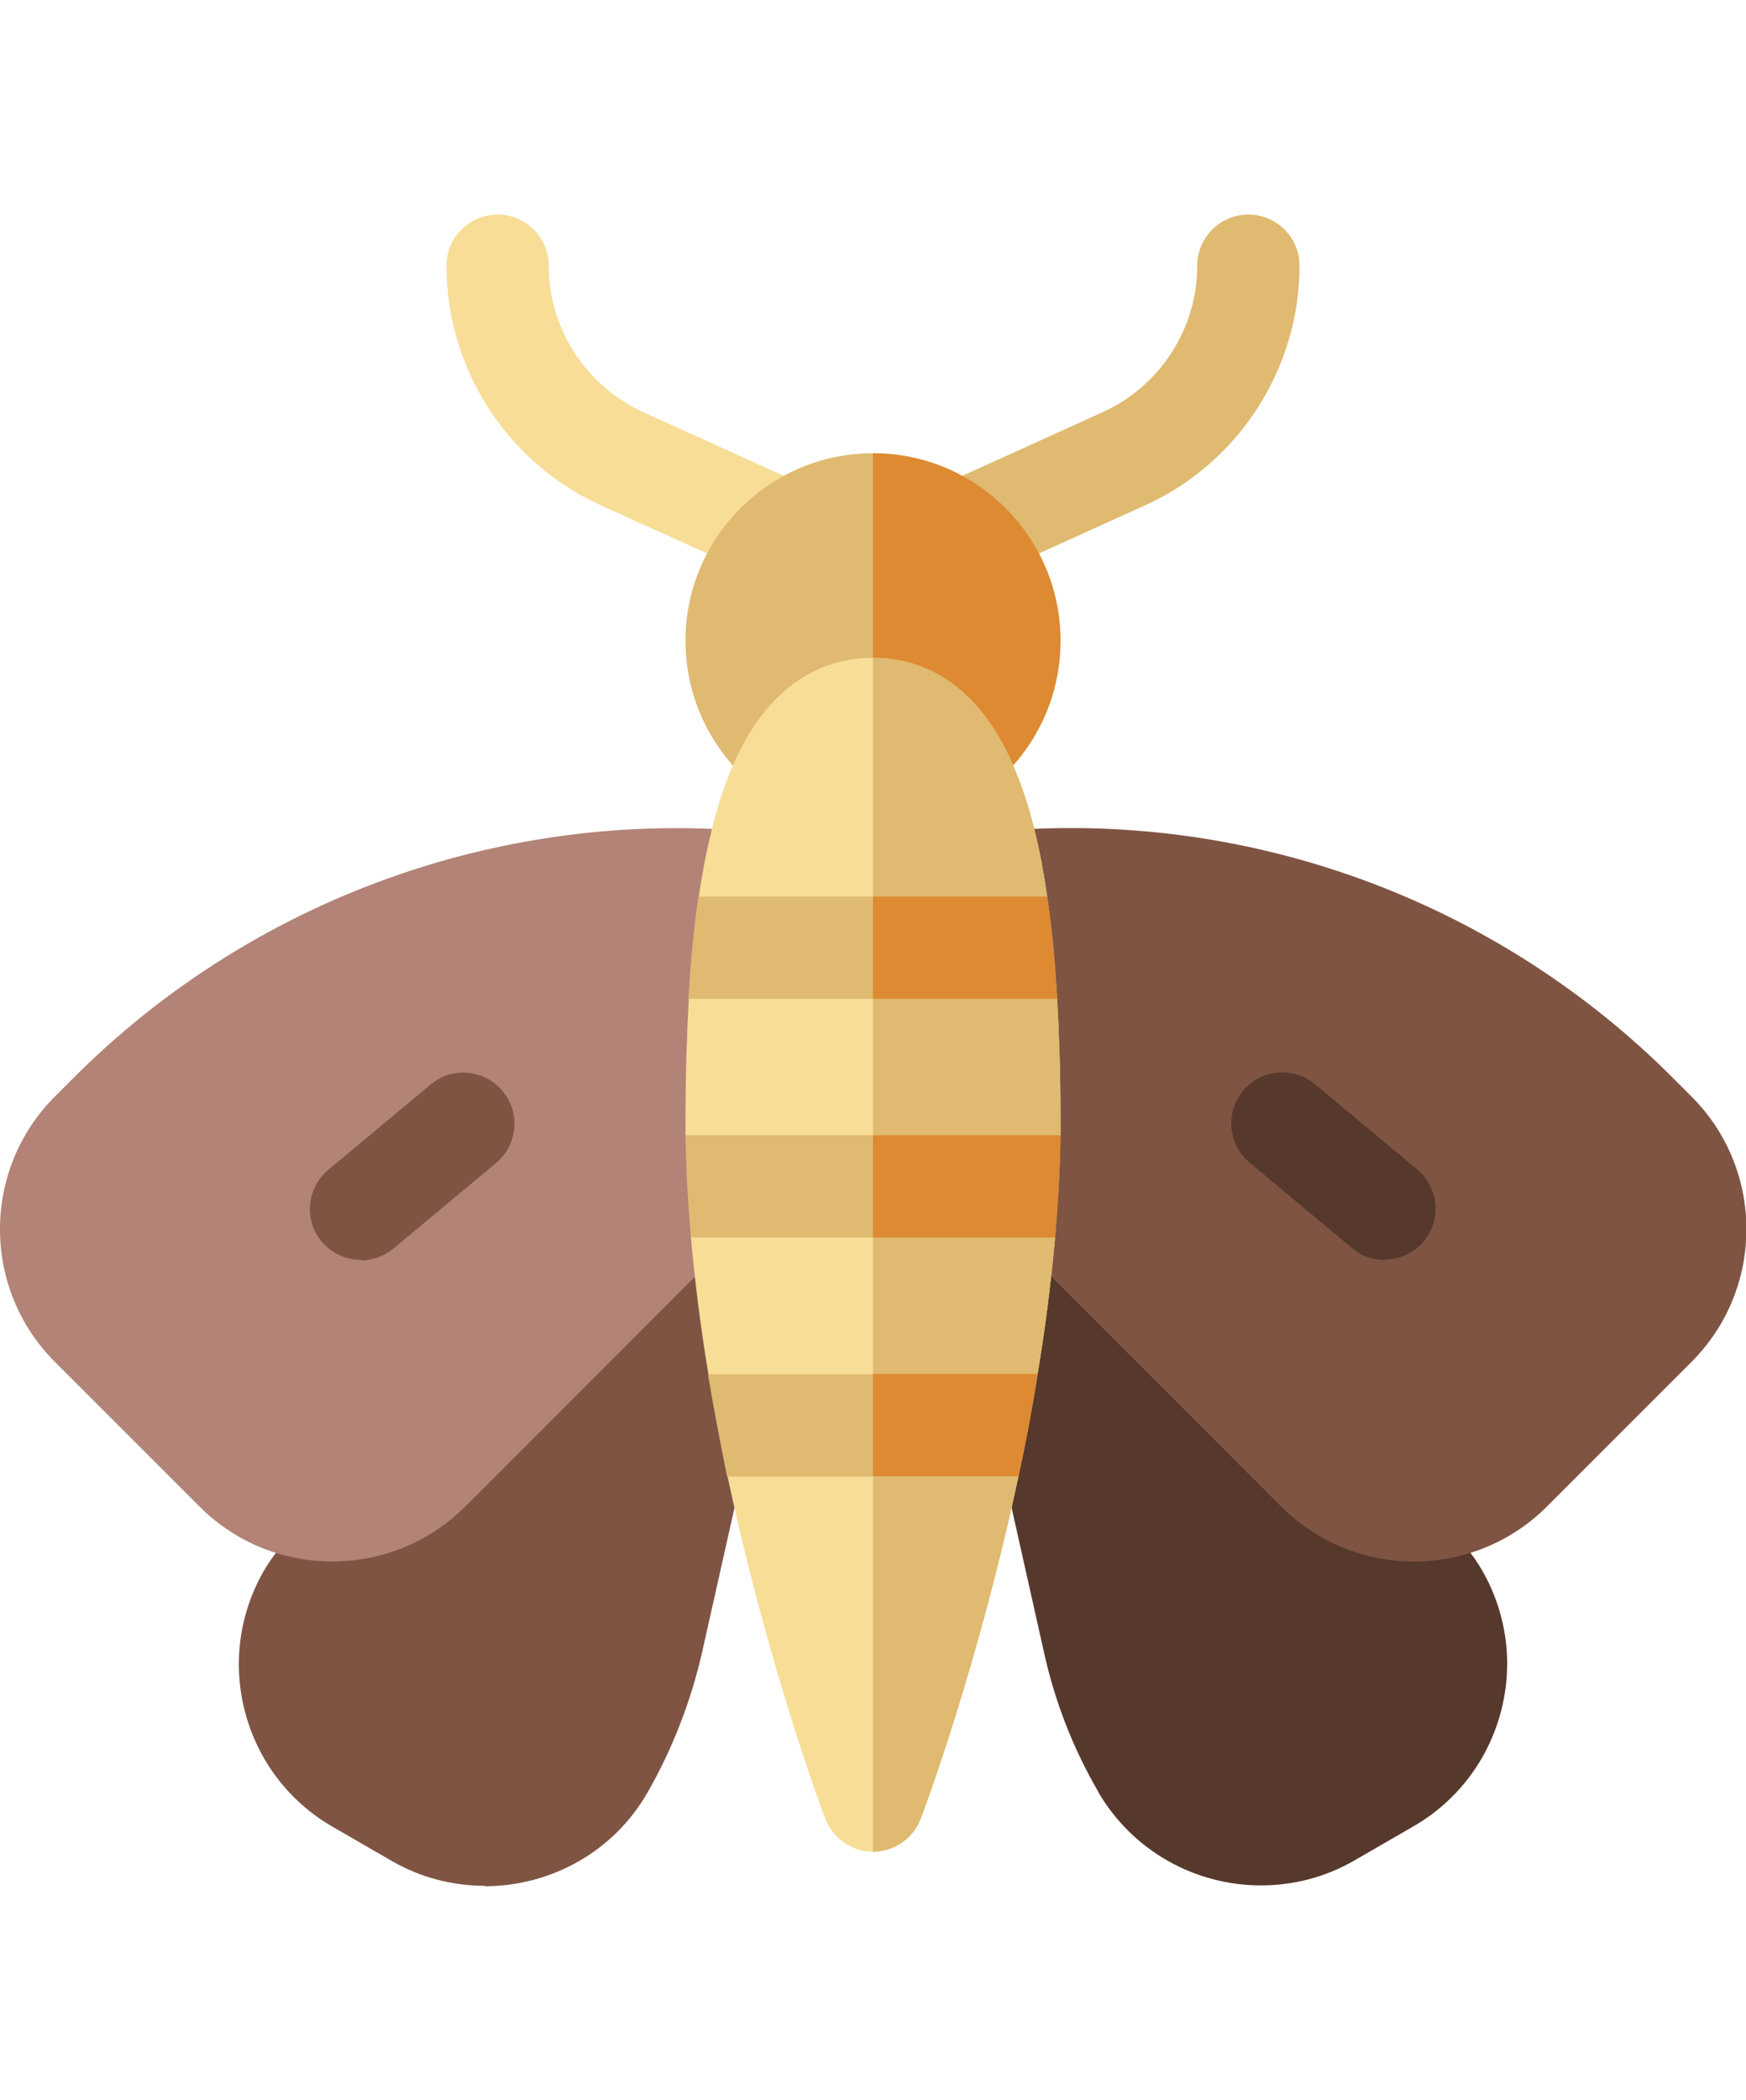 <?xml version="1.0" encoding="UTF-8"?> <svg xmlns="http://www.w3.org/2000/svg" xmlns:v="https://vecta.io/nano" id="Capa_1" version="1.1" viewBox="0 0 42 50.5"><path d="M23.2,14c-.47,0-.91-.27-1.12-.72-.28-.62,0-1.35.61-1.63l3.84-1.74c1.38-.63,2.27-2.01,2.27-3.52,0-.68.55-1.23,1.23-1.23s1.23.55,1.23,1.23c0,2.47-1.46,4.74-3.71,5.76l-3.84,1.74c-.17.08-.34.11-.51.11Z" fill="#dfba70"></path><path d="M18.8,14c-.17,0-.34-.04-.51-.11l-3.84-1.74c-2.25-1.02-3.71-3.28-3.71-5.76,0-.68.55-1.23,1.23-1.23s1.23.55,1.23,1.23c0,1.51.89,2.89,2.27,3.52l3.84,1.74c.62.28.89,1.01.61,1.63-.21.45-.65.72-1.12.72h0Z" fill="#f8dd97"></path><path d="M21,19.92c-2.49,0-4.51-2.02-4.51-4.51s2.02-4.51,4.51-4.51,4.51,2.02,4.51,4.51-2.02,4.51-4.51,4.51Z" fill="#dfba70"></path><path d="M25.51,15.41c0-2.49-2.02-4.51-4.51-4.51v9.02c2.49,0,4.51-2.02,4.51-4.51Z" fill="#dd8a32"></path><path d="M11.67,45.35c-.77,0-1.54-.19-2.25-.6l-1.42-.82c-1.04-.6-1.79-1.58-2.1-2.74-.31-1.16-.15-2.38.45-3.42.42-.73,1.38-1.65,2.49-2.7.25-.23.46-.43.61-.58,0,0,0,0,0,0l7.16-7.08c.36-.35.89-.45,1.35-.25.46.2.75.66.74,1.16l-.09,3.63c0,.08-.01.16-.03.24l-1.69,7.54c-.27,1.18-.71,2.32-1.31,3.37-.83,1.45-2.35,2.26-3.92,2.26Z" fill="#7f5443"></path><path d="M26.42,43.09c-.61-1.05-1.05-2.18-1.31-3.37l-1.69-7.54c-.02-.08-.03-.16-.03-.24l-.09-3.63c-.01-.5.28-.96.74-1.16.46-.2,1-.1,1.35.25l7.16,7.08h0c.15.15.36.35.61.58,1.11,1.04,2.07,1.96,2.49,2.7.6,1.04.76,2.26.45,3.42-.31,1.16-1.06,2.14-2.1,2.74l-1.42.82c-.71.41-1.48.6-2.25.6-1.56,0-3.08-.81-3.92-2.26Z" fill="#57382c"></path><path d="M7.99,37.55c-1.16,0-2.31-.44-3.19-1.32l-3.48-3.48c-1.76-1.76-1.76-4.62,0-6.38l.46-.46c4.13-4.13,9.85-6.3,15.69-5.96.68.04,1.19.62,1.16,1.3l-.42,7.52c-.02.3-.14.59-.36.8l-6.66,6.66c-.88.88-2.04,1.32-3.19,1.32h0Z" fill="#b28376"></path><path d="M34.01,37.55c-1.16,0-2.31-.44-3.19-1.32l-6.66-6.66c-.21-.21-.34-.5-.36-.8l-.42-7.52c-.04-.68.48-1.26,1.16-1.3,5.83-.35,11.55,1.82,15.69,5.96l.46.46c1.76,1.76,1.76,4.62,0,6.38l-3.48,3.48c-.88.88-2.04,1.32-3.19,1.32h0Z" fill="#7f5443"></path><path d="M33.31,30.3c-.28,0-.56-.09-.79-.29l-2.46-2.05c-.52-.44-.59-1.21-.16-1.73.44-.52,1.21-.59,1.73-.16l2.46,2.05c.52.44.59,1.21.16,1.73-.24.29-.59.44-.95.44h0Z" fill="#57382c"></path><path d="M8.69,30.3c-.35,0-.7-.15-.95-.44-.44-.52-.36-1.3.16-1.73l2.46-2.05c.52-.44,1.3-.36,1.73.16.44.52.36,1.3-.16,1.73l-2.46,2.05c-.23.19-.51.29-.79.29Z" fill="#7f5443"></path><path d="M16.57,24.02c-.05.88-.08,1.83-.08,2.87,0,.14,0,.27,0,.41l.9,1.15-.77,1.31c.1,1.11.24,2.21.42,3.28l1.09,1.07-.63,1.39c.96,4.51,2.26,8,2.35,8.23.18.48.64.8,1.15.8s.97-.32,1.15-.8c.09-.23,1.39-3.72,2.35-8.23l-.63-1.23,1.09-1.23c.18-1.07.32-2.17.42-3.28l-.77-1.23.9-1.23c0-.14,0-.27,0-.41,0-1.04-.03-1.99-.08-2.87l-.99-1.23.75-1.23c-.17-1.18-.41-2.15-.73-2.94-.92-2.31-2.39-2.8-3.46-2.8s-2.54.49-3.46,2.8c-.31.79-.56,1.77-.73,2.94l.75,1.23-.99,1.23Z" fill="#f8dd97"></path><g><path d="M22.15,43.73c.09-.23,1.39-3.72,2.35-8.23l-.63-1.23,1.09-1.23c.18-1.07.32-2.17.42-3.28l-.77-1.23.9-1.23c0-.14,0-.27,0-.41,0-1.04-.03-1.99-.08-2.87l-.99-1.23.75-1.23c-.17-1.18-.41-2.15-.73-2.94-.92-2.31-2.39-2.8-3.46-2.8v28.71c.51,0,.97-.32,1.15-.8Z" fill="#dfba70"></path><path d="M25.19,21.56h-8.39c-.11.74-.19,1.56-.24,2.46h8.87c-.05-.9-.13-1.72-.24-2.46Z" fill="#dfba70"></path><path d="M16.49,27.3c.01.82.06,1.64.13,2.46h8.76c.07-.82.12-1.64.13-2.46h-9.02Z" fill="#dfba70"></path><path d="M17.5,35.51h7c.17-.79.33-1.62.46-2.46h-7.93c.14.84.3,1.67.46,2.46Z" fill="#dfba70"></path></g><path d="M25.19,21.56h-4.19v2.46h4.43c-.05-.9-.13-1.72-.24-2.46Z" fill="#dd8a32"></path><path d="M25.51,27.3h-4.51v2.46h4.38c.07-.82.12-1.64.13-2.46Z" fill="#dd8a32"></path><path d="M24.97,33.04h-3.97v2.46h3.5c.17-.79.33-1.62.46-2.46Z" fill="#dd8a32"></path></svg> 
